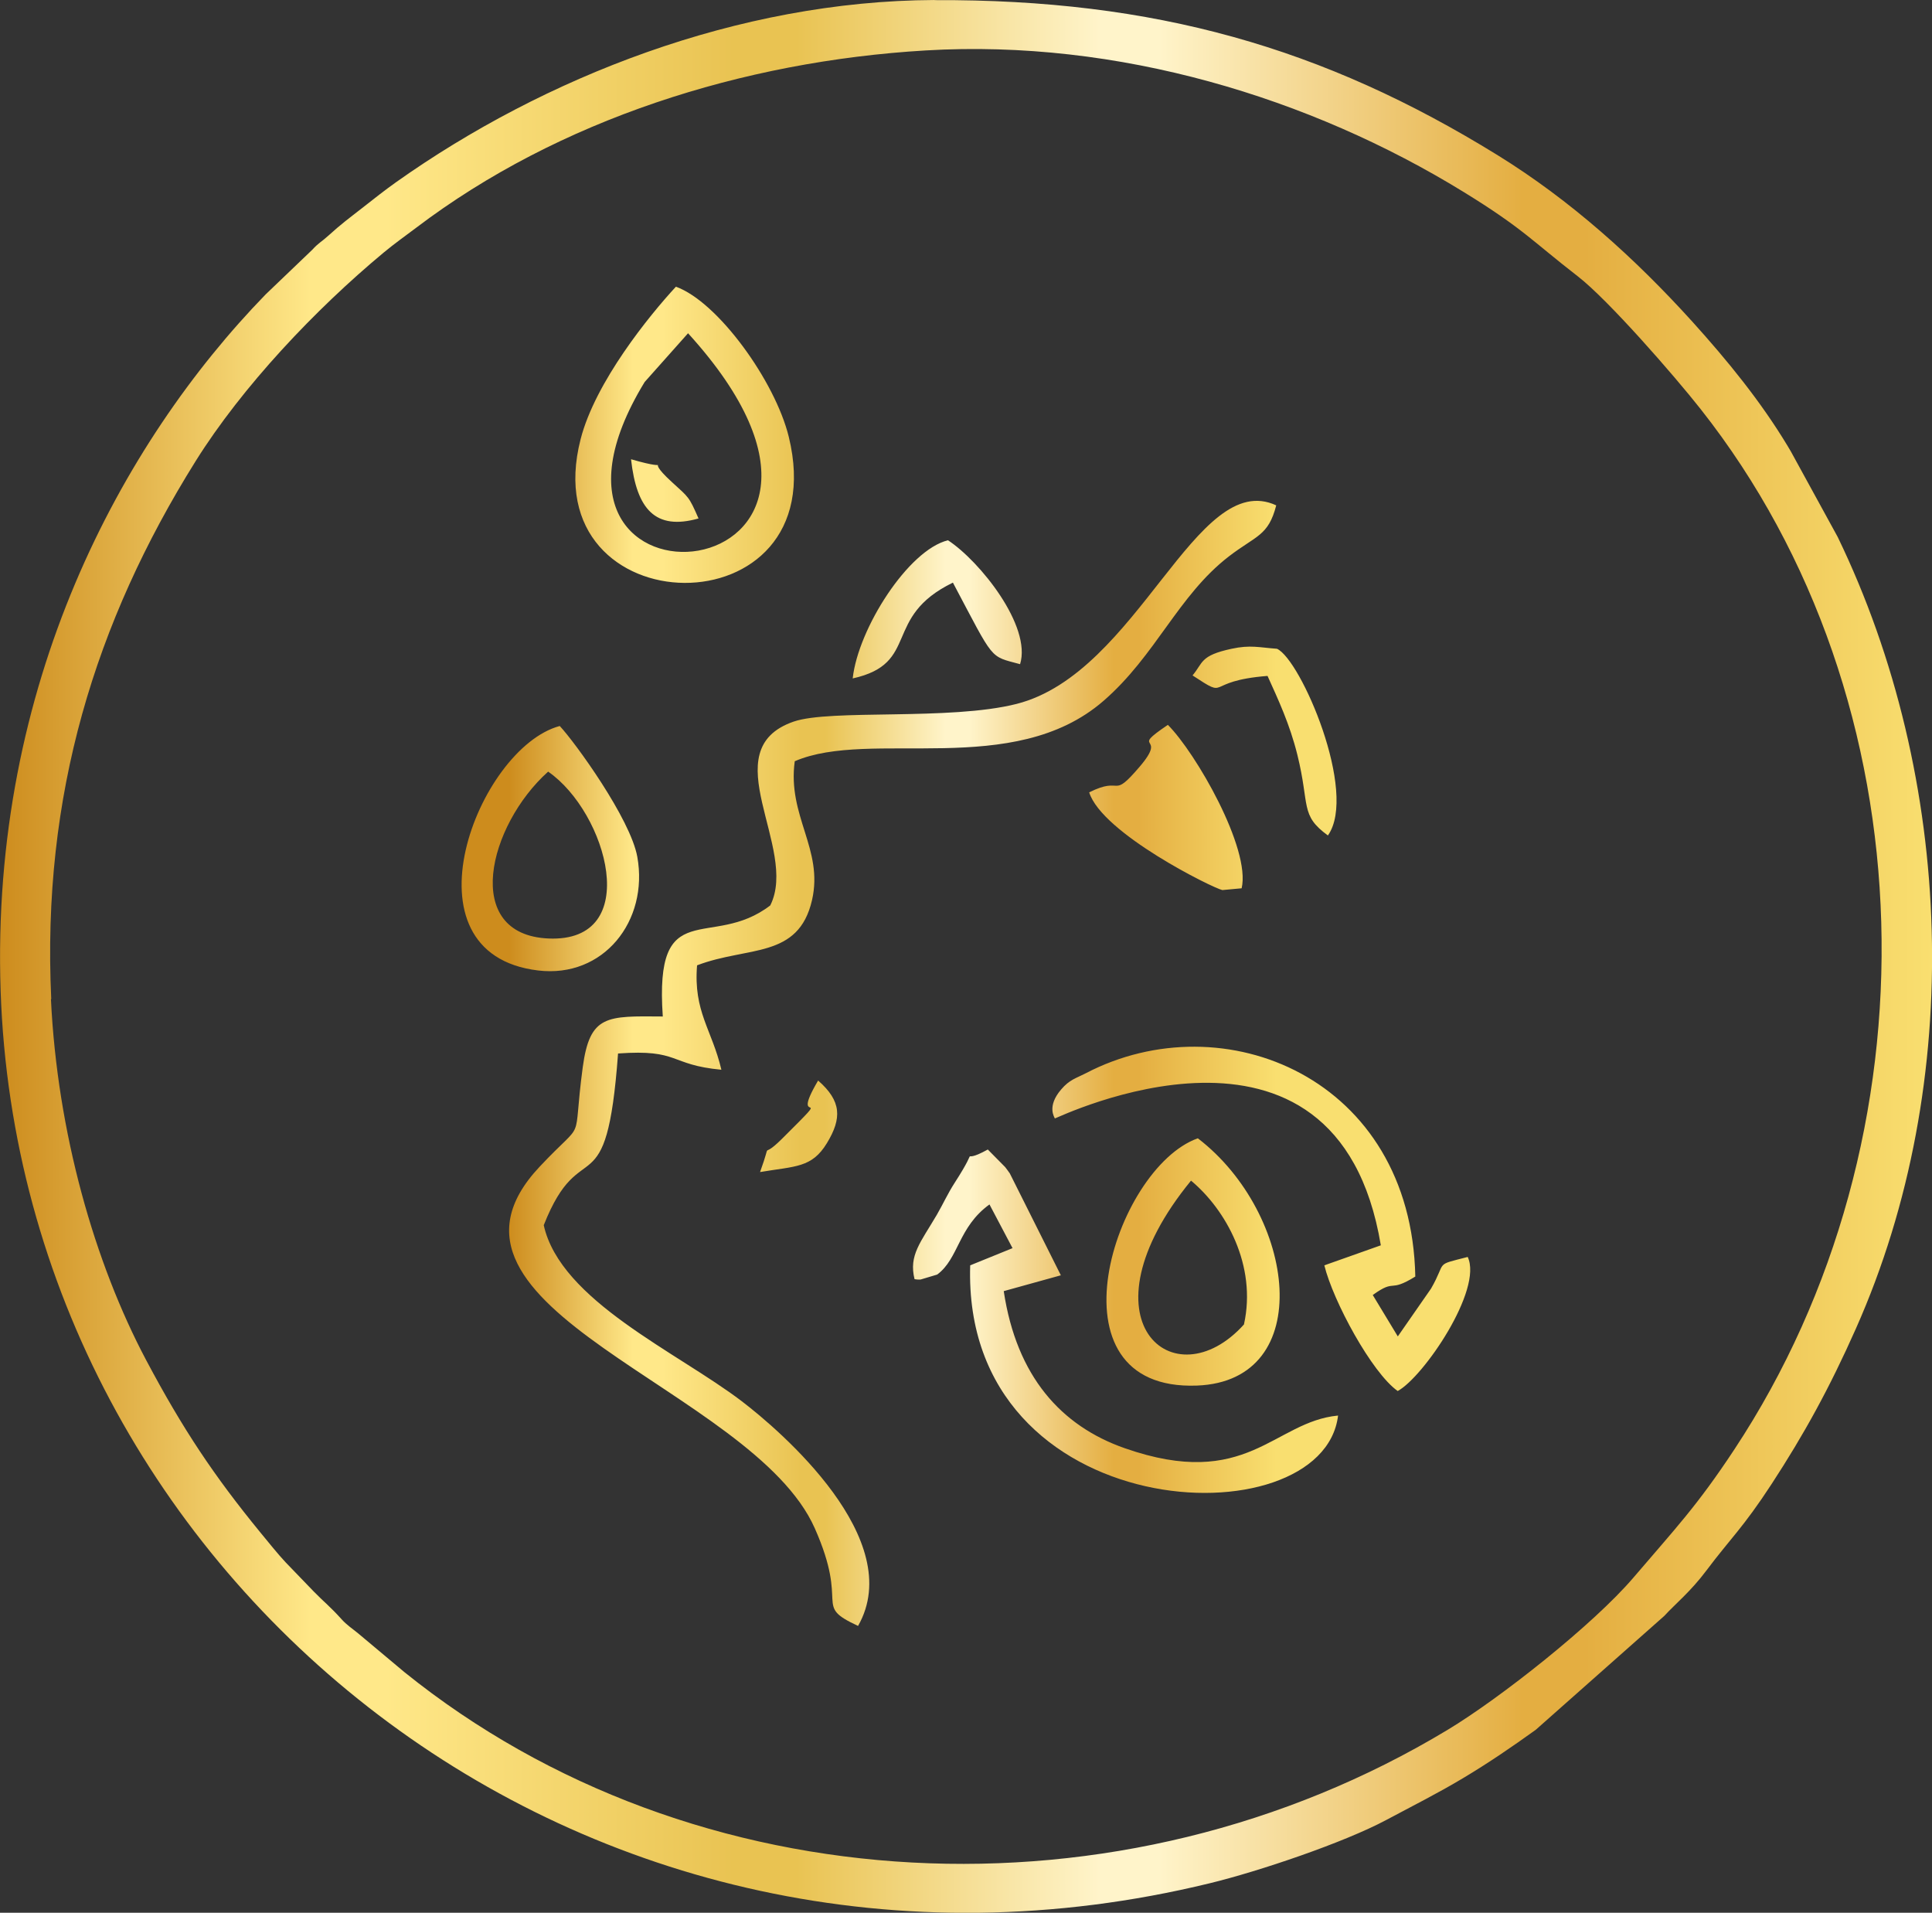 <svg xmlns:xlink="http://www.w3.org/1999/xlink" viewBox="0 0 184.34 182.47" style="shape-rendering:geometricPrecision; text-rendering:geometricPrecision; image-rendering:optimizeQuality; fill-rule:evenodd; clip-rule:evenodd" version="1.1" height="29.311mm" width="29.611mm" xml:space="preserve" xmlns="http://www.w3.org/2000/svg">
 <rect x="0" y="0" width="184.34" height="182.47" fill="#333333" stroke="none"/>
 <defs>
  <style type="text/css">
   
    .fil0 {fill:url(#id0);fill-rule:nonzero}
    .fil1 {fill:url(#id1);fill-rule:nonzero}
   
  </style>
  <linearGradient y2="91.24" x2="184.34" y1="91.24" x1="-0" gradientUnits="userSpaceOnUse" id="id0">
   <stop style="stop-opacity:1; stop-color:#CD8C1D" offset="0"></stop>
   <stop style="stop-opacity:1; stop-color:#FFE889" offset="0.161"></stop>
   <stop style="stop-opacity:1; stop-color:#FFE889" offset="0.18"></stop>
   <stop style="stop-opacity:1; stop-color:#FFE889" offset="0.2"></stop>
   <stop style="stop-opacity:1; stop-color:#E9C352" offset="0.38"></stop>
   <stop style="stop-opacity:1; stop-color:#E9C352" offset="0.412"></stop>
   <stop style="stop-opacity:1; stop-color:#FFF4CA" offset="0.569"></stop>
   <stop style="stop-opacity:1; stop-color:#FFF4CA" offset="0.6"></stop>
   <stop style="stop-opacity:1; stop-color:#E4AE41" offset="0.788"></stop>
   <stop style="stop-opacity:1; stop-color:#E4AE41" offset="0.82"></stop>
   <stop style="stop-opacity:1; stop-color:#F9DF70" offset="1"></stop>
  </linearGradient>
  <linearGradient y2="101.46" x2="121.77" y1="101.46" x1="48.58" xlink:href="#id0" gradientUnits="userSpaceOnUse" id="id1">
  </linearGradient>
 </defs>
 <g id="Layer_x0020_1">
  <path d="M4.89 95.31c-0.92,-19.41 4.19,-35.98 13.77,-51.31 4.46,-7.13 11.43,-14.49 17.94,-19.9 1.01,-0.84 2.04,-1.57 3.13,-2.39 13.56,-10.28 31.13,-15.87 48.6,-16.9 18.35,-1.09 36.67,4.5 51.3,13.49 5.71,3.51 6.56,4.69 10.89,8.04 2.94,2.27 9.25,9.52 11.74,12.68 22.04,27.91 22.85,69.53 3.23,99.24 -3.58,5.43 -5.67,7.59 -9.62,12.22 -3.82,4.48 -12.74,11.53 -17.76,14.55 -31.18,18.8 -71.88,16.77 -99.52,-5.51l-4.43 -3.71c-0.56,-0.46 -1.08,-0.79 -1.57,-1.34 -1.11,-1.23 -1.63,-1.6 -2.63,-2.62l-2.7 -2.8c-0.72,-0.76 -1.7,-1.99 -2.42,-2.86 -4.42,-5.4 -7.4,-9.86 -10.89,-16.43 -4.93,-9.29 -8.48,-21.72 -9.09,-34.45zm84.26 -95.31c-18.73,0.08 -37.25,7.38 -51.36,17.38 -1.15,0.82 -2.04,1.53 -3.28,2.5 -1.19,0.93 -1.96,1.49 -3.18,2.6 -0.67,0.61 -0.9,0.65 -1.55,1.36l-4.43 4.24c-13.79,14.19 -26.28,37.27 -25.29,66.45 1.91,56.21 55.79,99.63 115.36,85.13 4.7,-1.14 12.81,-3.88 16.85,-6.04 2.75,-1.47 4.85,-2.51 7.31,-3.98 2.51,-1.5 4.65,-2.97 6.95,-4.62l12.27 -10.87c1.04,-1.14 2.49,-2.29 4.04,-4.36 2.24,-2.99 3.48,-4.05 6.21,-8.24 3.05,-4.68 5.49,-9.08 8.04,-14.83 10.46,-23.54 9.38,-52.5 -1.75,-75.5l-4.47 -8.16c-0.11,-0.18 -0.18,-0.31 -0.29,-0.49 -2.59,-4.3 -5.76,-8.18 -9.12,-11.9 -5.47,-6.04 -11.61,-11.57 -18.57,-15.87 -16.64,-10.28 -32.75,-14.88 -53.72,-14.79z" class="fil0"></path>
  <path d="M73.5 86.37c-5.64,4.33 -11.08,-1.16 -10.26,10.6 -5.35,-0.04 -6.96,-0.19 -7.64,4.85 -1.04,7.8 0.45,4.62 -4.12,9.49 -12.76,13.57 20.31,21.07 26.26,34.48 3.36,7.58 -0.26,7.27 4.13,9.32 4.71,-8.25 -7.43,-18.64 -11.1,-21.44 -6.14,-4.68 -17.29,-9.58 -18.89,-16.79 3.57,-9.04 5.98,-1.23 7.09,-16.38 5.93,-0.43 4.83,1.08 9.86,1.55 -0.9,-3.84 -2.68,-5.53 -2.32,-9.96 4.84,-1.85 9.68,-0.59 10.97,-6.23 1.11,-4.86 -2.37,-8 -1.65,-13.24 7.24,-3.13 20.83,1.72 29.45,-5.75 5.01,-4.34 7.12,-10.05 11.97,-13.79 2.6,-2 3.77,-1.94 4.52,-4.87 -7.64,-3.56 -13.15,15.99 -24.77,18.94 -6.38,1.62 -17.75,0.47 -21.28,1.69 -7.78,2.7 0.51,12.07 -2.22,17.52zm27.14 20.33c0.13,0.02 26.91,-13.12 31.11,12.1l-5.39 1.91c0.84,3.42 4.52,10.23 7,11.99 2.45,-1.32 8.15,-9.67 6.68,-12.79 -3.25,0.84 -1.95,0.33 -3.5,3.02l-3.17 4.56 -2.39 -3.95c2.25,-1.62 1.46,-0.15 4.06,-1.76 -0.38,-18.94 -18.28,-26.27 -31.45,-19.39 -0.93,0.48 -1.54,0.6 -2.34,1.54 -1.4,1.63 -0.63,2.66 -0.6,2.77zm-13.36 15.33c0.19,0.04 0.48,0.05 0.57,0.03l1.57 -0.47c2.07,-1.53 1.99,-4.52 4.99,-6.69l2.2 4.17 -4.04 1.64c-0.78,24.99 33.65,26.42 35.1,14.33 -6.14,0.58 -8.68,7.21 -20.37,3.11 -6.04,-2.12 -10.3,-6.82 -11.53,-14.98l5.45 -1.51 -4.87 -9.72c-0.13,-0.18 -0.31,-0.44 -0.44,-0.6l-1.66 -1.68c-3.05,1.69 -0.47,-0.99 -3.17,3.19 -0.64,0.99 -1.11,2.03 -1.69,3.03 -1.54,2.63 -2.7,3.86 -2.13,6.15zm-21.63 -90.24c22.83,25.1 -18.78,28.64 -4.14,4.65l4.14 -4.65zm-1.16 -4.44c-2.53,2.74 -7.69,9.08 -9.09,14.54 -4.65,18.07 24.45,18.58 19.86,-0.22 -1.3,-5.31 -6.77,-12.89 -10.77,-14.32zm54.2 99c-6.67,7.41 -15.98,-0.37 -5.05,-13.72 3.32,2.76 6.3,8.09 5.05,13.72zm-4.4 -17.76c-7.99,2.83 -14.74,24.15 -0.08,23.59 11.48,-0.44 9.48,-16.38 0.08,-23.59zm-61.99 -34.98c5.63,3.89 9.13,16.31 0.04,15.92 -8.32,-0.36 -5.76,-10.79 -0.04,-15.92zm1.1 -4.35c-7.81,2.1 -15.42,21.72 -2.06,23.32 6.25,0.75 10.56,-4.73 9.47,-10.83 -0.65,-3.64 -5.94,-10.93 -7.4,-12.49zm50.52 6.32c1.23,3.93 11.87,9.17 12.71,9.33l1.84 -0.17c0.89,-3.79 -4.4,-12.96 -7.04,-15.59 -3.81,2.57 0.09,0.74 -2.69,3.99 -2.75,3.22 -1.54,0.81 -4.82,2.45zm-22.56 -10.86c6.49,-1.44 2.77,-5.84 9.56,-9.14 4.01,7.56 3.44,6.97 6.41,7.78 1.12,-3.63 -3.84,-9.83 -6.88,-11.82 -3.79,0.92 -8.57,8.43 -9.09,13.17zm32.42 -0.29c3.64,2.38 0.94,0.54 7.16,0.05 1.02,2.26 2.12,4.59 2.85,7.54 1.2,4.84 0.23,5.73 2.91,7.68 2.9,-4.08 -2.6,-16.81 -4.86,-17.81 -1.69,-0.12 -2.53,-0.39 -4.33,-0 -3.03,0.65 -2.7,1.33 -3.73,2.55zm-41.26 47.38c3.39,-0.57 4.94,-0.39 6.38,-2.76 1.44,-2.37 1.4,-4.01 -0.84,-5.97 -2.9,4.92 2.04,0.1 -3.46,5.57 -2.19,2.18 -0.83,-0.29 -2.08,3.16zm-8.43 -65.84c-3.04,-2.78 0.84,-0.79 -3.88,-2.16 0.53,4.79 2.33,6.81 6.44,5.65 -0.94,-2.15 -0.92,-1.98 -2.56,-3.49z" class="fil1"></path>
 </g>
</svg>
